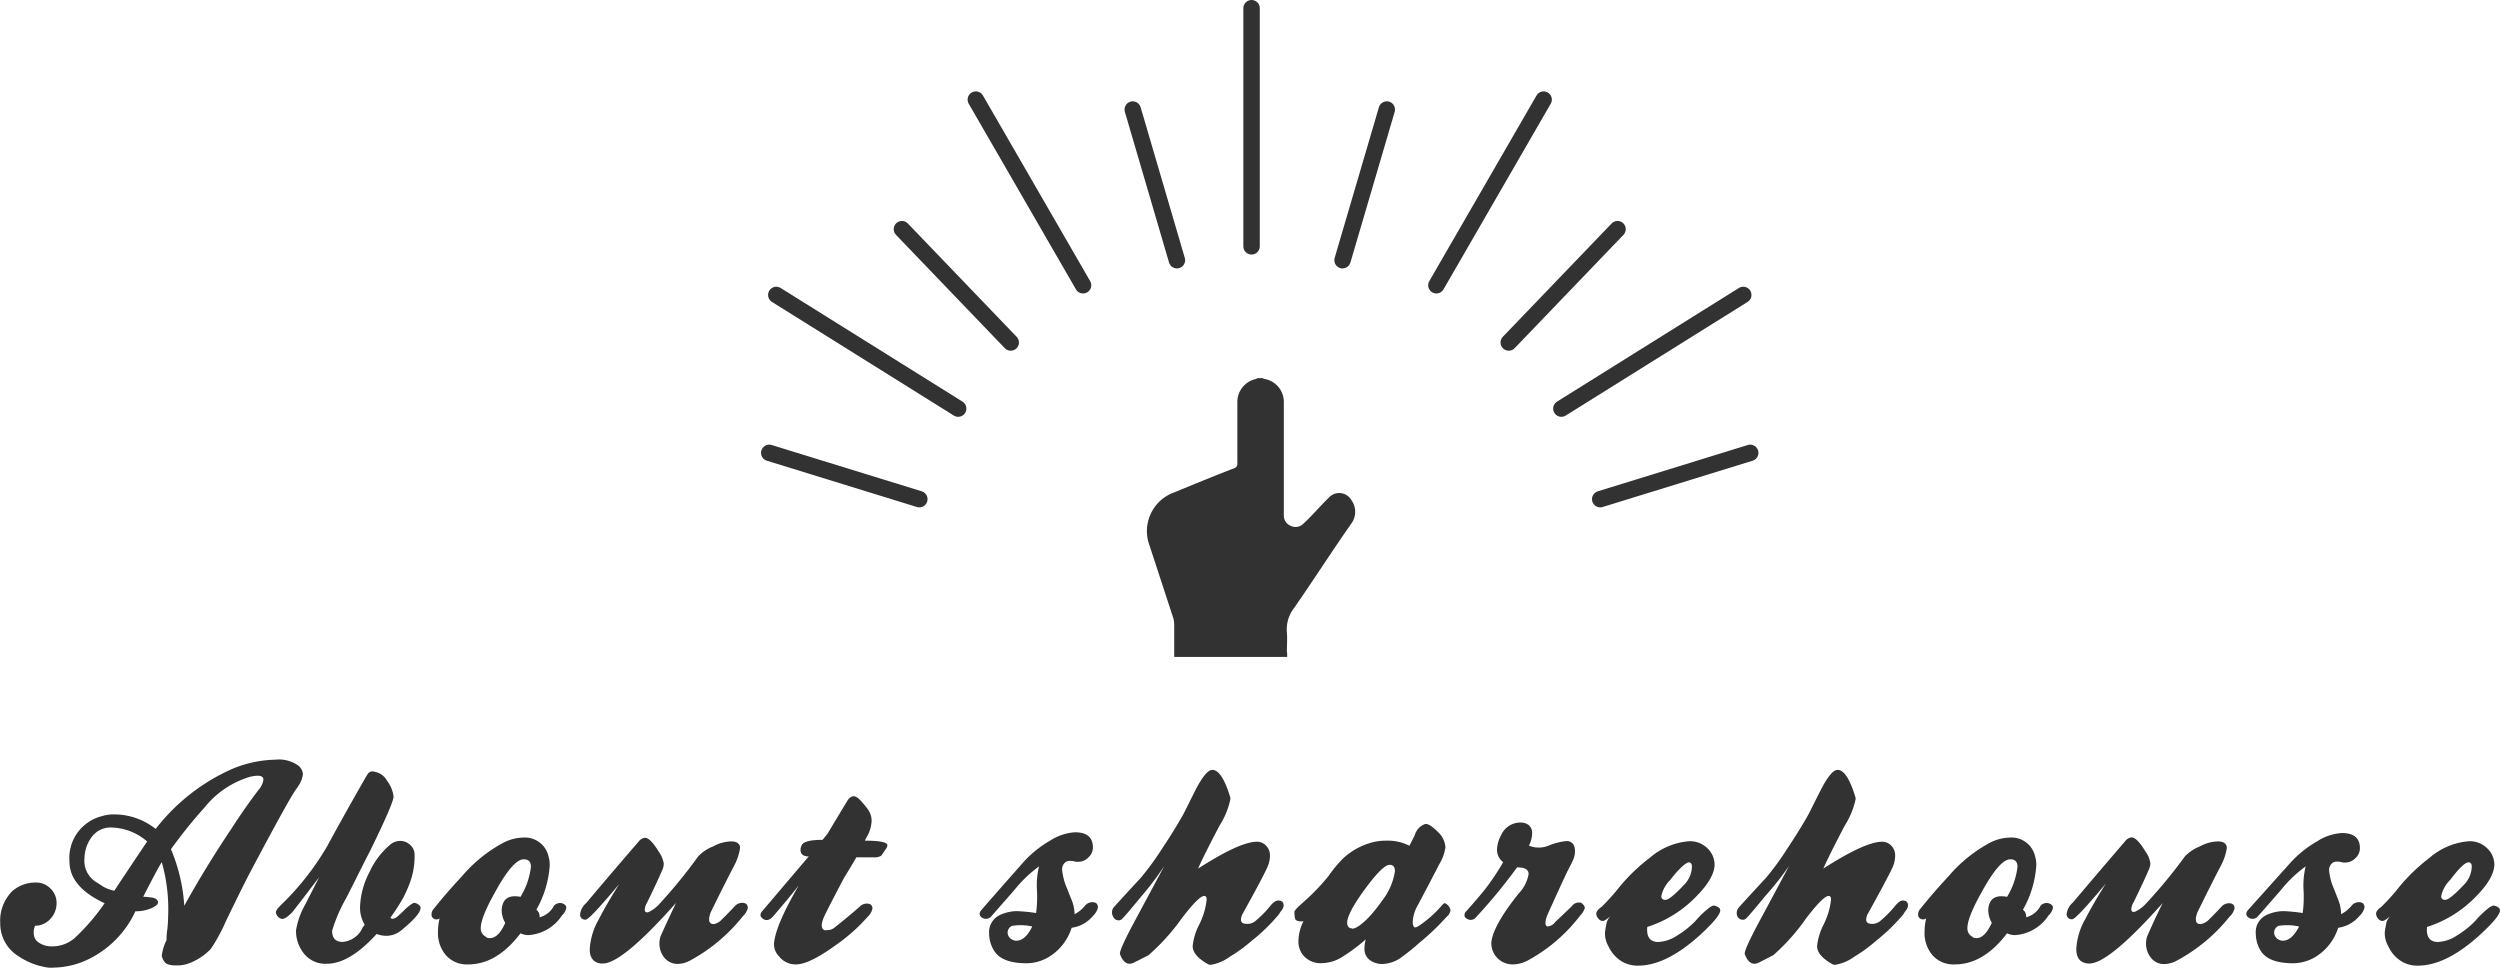 <svg xmlns="http://www.w3.org/2000/svg" width="304.46" height="117.83" viewBox="0 0 304.46 117.83"><defs><style>.cls-1{fill:#323232;}.cls-2{fill:none;stroke:#323232;stroke-linecap:round;stroke-linejoin:round;stroke-width:2px;}</style></defs><title>hx_about</title><g id="レイヤー_2" data-name="レイヤー 2"><g id="レイヤー_1-2" data-name="レイヤー 1"><path class="cls-1" d="M4.51,114.63a2.7,2.7,0,0,0,1.86.62,4.13,4.13,0,0,0,2.71-1A25.48,25.48,0,0,0,12.74,110q-4.28-2-4.28-5.07a5.25,5.25,0,0,1,4-5.55,4.64,4.64,0,0,1,1.4-.2,8.15,8.15,0,0,1,5.1,1.77,24.13,24.13,0,0,1,8.65-7,14.14,14.14,0,0,1,5.88-1.43,4.11,4.11,0,0,1,2.85.72,1.51,1.51,0,0,1,.55,1,1.35,1.35,0,0,1-.06.37,1.16,1.16,0,0,0-.07.28A5.16,5.16,0,0,1,36,96.2q-1,1.47-5.36,9.7c-.7,1.31-1.74,3.41-3.14,6.31a20.75,20.75,0,0,1-1.83,3.36,7.26,7.26,0,0,1-2.71,1.77,4.15,4.15,0,0,1-1.57.23c-.71,0-1.16-.16-1.33-.4a1.9,1.9,0,0,1-.36-.75,5.62,5.62,0,0,1,.58-1.92c0-.22,0-.67.1-1.34a17,17,0,0,0,.1-1.7A20.73,20.73,0,0,0,19.7,105q-.49.75-2.26,4.21c.35,0,.71.06,1.08.1s.72.27.72.56-.25.47-.75.71a4.81,4.81,0,0,1-2,.4l-.06.13a12.13,12.13,0,0,1-5.16,5.45,10.12,10.12,0,0,1-4.74,1.28,4.28,4.28,0,0,1-.65,0,8.52,8.52,0,0,1-3.6-1.37,4.66,4.66,0,0,1-2.25-4,5.1,5.1,0,0,1,1.44-3.92,4.23,4.23,0,0,1,2.81-1.07,2.41,2.41,0,0,1,1.84.7,2.41,2.41,0,0,1,.77,1.81,2.75,2.75,0,0,1-.77,1.93,2.45,2.45,0,0,1-1.84.82,1.84,1.84,0,0,0-.17.94A1.42,1.42,0,0,0,4.51,114.63Zm9.41-6.15q1.2-1.83,4-6a6.87,6.87,0,0,0-4.31-1.7,2.83,2.83,0,0,0-2.32,1,4.43,4.43,0,0,0-1,2.78,3,3,0,0,0,1.3,2.78l1,.65A4.72,4.72,0,0,0,13.92,108.48Zm8.52,1.83Q25,105.68,28.13,101q1.76-2.72,3.33-4.77a2.47,2.47,0,0,0,.62-1.27c0-.33-.24-.49-.72-.49a4.39,4.39,0,0,0-1,.16,11.16,11.16,0,0,0-5.46,3.72,60.48,60.48,0,0,0-4.08,5.07A21,21,0,0,1,22.44,110.31Z"/><path class="cls-1" d="M45.87,113.74q-3.3,3.63-6.07,3.63a3.34,3.34,0,0,1-3-1.54,4.36,4.36,0,0,1-.75-2.51,9.21,9.21,0,0,1,1.11-3.14l1.7-3.33c-1,1.29-2.05,2.7-3.27,4.25q-.81.81-1.2.81a.76.76,0,0,1-.53-.27.85.85,0,0,1-.26-.54c0-.2.21-.49.62-.89a32.83,32.83,0,0,0,5.62-7.15q2-3.69,4.51-8.07c.15-.28.32-.55.49-.81a.69.69,0,0,1,.75-.2,2.2,2.2,0,0,1,1.57,1.14A3.91,3.91,0,0,1,47.93,97q0,.8-2.91,6.73c-1,1.92-1.92,3.83-2.9,5.72a18.61,18.61,0,0,0-1.67,3.89c0,.91.42,1.37,1.27,1.37a2.92,2.92,0,0,0,2.42-1.7.33.33,0,0,1,.13-.19.36.36,0,0,0,.13-.23,4,4,0,0,1-.55-2.19A9.82,9.82,0,0,1,45,106.2a9.5,9.5,0,0,1,2.48-3.3,1.9,1.9,0,0,1,1.24-.49,1.74,1.74,0,0,1,1.24.49,1.55,1.55,0,0,1,.53,1.17,9.21,9.21,0,0,1-.66,3.66,15.37,15.37,0,0,1-.72,1.6,24.61,24.61,0,0,1-1.56,2.42c.1.17.28.2.52.07a.9.9,0,0,0,.29-.17c.35-.3.7-.62,1-.94.56-.5.93-.76,1.11-.76a1.05,1.05,0,0,1,.59.3.38.38,0,0,1,.16.32c0,.53-.76,1.42-2.29,2.68a2.91,2.91,0,0,1-1.86.72A3.36,3.36,0,0,1,45.87,113.74Z"/><path class="cls-1" d="M68.45,110c.35.13.52.31.52.53a1.62,1.62,0,0,1-.52.94,5.28,5.28,0,0,1-3.85,2.39,2.11,2.11,0,0,1-1.21-.2q-2.88,3.8-6.4,3.79a3.4,3.4,0,0,1-2.65-1.08,4.14,4.14,0,0,1-1-2.9,6.8,6.8,0,0,1,.2-1.64.44.44,0,0,1-.33.13.57.57,0,0,1-.65-.65.92.92,0,0,1,.26-.62c1.06-1.34,2.22-2.67,3.46-4a17.36,17.36,0,0,1,5.1-4.1,5.62,5.62,0,0,1,2.41-.59,2.94,2.94,0,0,1,3,2.25,3.87,3.87,0,0,1,.16,1.14,12.66,12.66,0,0,1-1.63,5.4,1,1,0,0,1,.39.92,2.74,2.74,0,0,0,1.76-1.41A1,1,0,0,1,68.45,110Zm-9.24,4.15a1,1,0,0,0,.45.1c.7,0,1.32-.62,1.87-1.86a3,3,0,0,1-.43-1.54,2.19,2.19,0,0,1,.17-.85c.28-.71,1-1,2.12-.78a9.08,9.08,0,0,0,1.27-3.66c0-.61-.29-.91-.88-.91q-1.31,0-3.53,4.08c-1.13,2-1.7,3.47-1.7,4.28A1.12,1.12,0,0,0,59.21,114.1Z"/><path class="cls-1" d="M73.39,117.34c-1,0-1.57-.6-1.57-1.73A8.19,8.19,0,0,1,72.9,112c.65-1.27,1.49-2.71,2.52-4.35Q71.79,112,71.33,112a.61.61,0,0,1-.68-.69,2.17,2.17,0,0,1,.75-1.34q2.67-3.19,6.4-7.51a1.09,1.09,0,0,1,.75-.43c.44,0,1,.58,1.7,1.73a3.26,3.26,0,0,1,.59,1.44,2.13,2.13,0,0,1-.23.85c-.39.92-1,2.22-1.83,3.92a1.73,1.73,0,0,0-.26.79c0,.3.15.41.46.32a4.25,4.25,0,0,0,1.43-1.11A60.54,60.54,0,0,0,85,104.33a4.86,4.86,0,0,1,1.85-1.25,4.75,4.75,0,0,1,2.2-.61c.72,0,1.08.31,1.08.79a6.59,6.59,0,0,1-.75,2.22c-.85,1.63-1.8,3.52-2.84,5.65q-.5,1.41.39,1.41a1.72,1.72,0,0,0,1-.59c.5-.48,1-1,1.54-1.57a1.21,1.21,0,0,1,.91-.43c.46,0,.69.21.69.62a2,2,0,0,1-.59,1A20.92,20.92,0,0,1,84,117a3.3,3.3,0,0,1-1.47.39,2.08,2.08,0,0,1-1.67-.82,2.71,2.71,0,0,1-.55-1.7,2.49,2.49,0,0,1,.16-.91q.63-1.41,1.86-4Q75.74,117.38,73.39,117.34Z"/><path class="cls-1" d="M98.49,104.3q-1,0-1-.81a1.31,1.31,0,0,1,.16-.59c.24-.42,1.08-.62,2.52-.62.26-.31.46-.55.59-.72l2.41-4c.24-.39.51-.59.79-.59s.56.2.91.59.56.65.82,1a2.4,2.4,0,0,1,.46,1.37,4.35,4.35,0,0,1-.46,1.77,5.21,5.21,0,0,0-.36.68c1.83,0,2.74.19,2.74.56a.82.82,0,0,1-.16.42l-.59.85a1.55,1.55,0,0,1-.94.2h-2.09c-.83,1.42-1.36,2.29-1.57,2.61a4.76,4.76,0,0,1,.39-.72q-2.72,5.16-2.84,5.56c-.29.74-.25,1.2.09,1.4.11.07.33,0,.66,0a1.67,1.67,0,0,0,.75-.41c.83-.65,1.79-1.44,2.87-2.38a1.25,1.25,0,0,1,.92-.43c.46,0,.69.21.69.62a2,2,0,0,1-.59,1,21.82,21.82,0,0,1-4,3.53q-3.16,2.27-4.74,2.26a2.56,2.56,0,0,1-2.06-1,2.07,2.07,0,0,1-.58-1.73q.29-2.25,3-6.89c-.85,1.08-1.92,2.37-3.2,3.85-.41.41-.81.48-1.18.2s-.39-.58,0-1Q95.13,108.25,98.49,104.3Z"/><path class="cls-1" d="M130.87,111.33a3.85,3.85,0,0,0,1.24-1,1.18,1.18,0,0,1,.92-.46c.46,0,.68.22.68.65a2,2,0,0,1-.58,1,4.16,4.16,0,0,1-2.62,1.47,6.41,6.41,0,0,1-2.81,3.57,5.31,5.31,0,0,1-2.68.75c-2.06,0-3.39-.54-4-1.6a4,4,0,0,1-.56-2,2.3,2.3,0,0,1,1.28-2.26,5,5,0,0,1,2.12-.49,21.89,21.89,0,0,1,2.32.23,14.7,14.7,0,0,0,.1-2.87,9.62,9.62,0,0,1,.26-2.81,15.77,15.77,0,0,0-3,2.87c-1.75,2-2.67,3.06-2.78,3.17a.86.86,0,0,1-1.18.2c-.37-.27-.37-.6,0-1q1.55-1.78,5.13-5.84a13.4,13.4,0,0,1,3.2-2.55,6.27,6.27,0,0,1,3-1q2.19,0,2.19,1.86a1.62,1.62,0,0,1-.56,1.21,1.68,1.68,0,0,1-1.17.52,1.84,1.84,0,0,1-.33,0c-.65-.18-1.1-.14-1.34.1a1.12,1.12,0,0,0-.36.81,8.09,8.09,0,0,0,.39,1.8l.72,1.8A4.94,4.94,0,0,1,130.87,111.33Zm-5.16,1.5a6.44,6.44,0,0,0-2.48-.07.93.93,0,0,0-.52.79,1,1,0,0,0,.62.91,1,1,0,0,0,.45.1C124.5,114.56,125.14,114,125.71,112.83Z"/><path class="cls-1" d="M135.58,110.57q.1-.15,3.37-3.69a34.18,34.18,0,0,0,2.45-3.34q1.69-2.54,2.74-4.43c.5-1,1-2,1.5-3,.83-1.57,1.49-2.35,2-2.35q1.18,0,2.19,3.36a1,1,0,0,1,0,.26,9.83,9.83,0,0,1-1.31,3.17c-1.26,2.4-2.14,4.14-2.61,5.23,3.39-2.18,5.78-3.27,7.15-3.27a1.5,1.5,0,0,1,1.14.49,1.69,1.69,0,0,1,.46,1.21,3.44,3.44,0,0,1-.2,1.11q-.22.72-3.1,5.92a1.64,1.64,0,0,0-.23.75c0,.34.23.52.69.52a1.49,1.49,0,0,0,1-.29,13.15,13.15,0,0,0,1.86-1.87c.37-.45.68-.68,1-.68.43,0,.65.2.65.62a1.15,1.15,0,0,1-.26.59,2.62,2.62,0,0,0-.3.45,22.4,22.4,0,0,1-3.33,3.24,18.07,18.07,0,0,1-2.65,1.93,5.36,5.36,0,0,1-2.35,1,.68.68,0,0,1-.29-.06c-1.26-.7-1.9-1.44-1.9-2.22a7.19,7.19,0,0,1,.76-2.55,8.88,8.88,0,0,0,.94-3.1c0-.31-.1-.46-.29-.46-.44,0-1.36.92-2.78,2.78a25.31,25.31,0,0,1-4.05,4.47c-.06,0-.65.34-1.76.88a1.09,1.09,0,0,1-.49.13c-.5,0-.9-.39-1.18-1.17-.11-.28.56-1.75,2-4.41q3-5.59,3.4-6.34a36.57,36.57,0,0,1-2.81,3.72c-1.24,1.51-2,2.41-2.32,2.72a.55.55,0,0,1-.39.19.71.71,0,0,1-.72-.46A1,1,0,0,1,135.58,110.57Z"/><path class="cls-1" d="M171.65,103c.44-.87.66-1.31.66-1.34a2,2,0,0,1,1.23-1.3c.34-.09.88.26,1.62,1a2.77,2.77,0,0,1,.87,1.83,5.38,5.38,0,0,1-.75,2.06q-.85,1.66-2.58,4.93a4.47,4.47,0,0,0-.65,2.06c0,.37.07.6.22.69s.64-.2,1.44-.85a13.32,13.32,0,0,0,1.73-1.64c.26-.3.43-.45.49-.45s.29.11.46.32a1,1,0,0,1,.26.56,1.22,1.22,0,0,1-.42.73l-.88.94a30.83,30.83,0,0,1-2.47,2.26,27.6,27.6,0,0,1-2.4,1.92,4.16,4.16,0,0,1-2.16.68,2.58,2.58,0,0,1-1.49-.47,1.68,1.68,0,0,1-.66-1.46,4,4,0,0,1,.16-1.07,22.1,22.1,0,0,1-3,2.22,4.83,4.83,0,0,1-2.42.68,2.76,2.76,0,0,1-2-.75,2.55,2.55,0,0,1-.78-1.92,5.45,5.45,0,0,1,.62-2.45,1.35,1.35,0,0,1-.92-.12c-.13-.12-.19-.46-.19-1q0-.19.57-.72l1.1-1a25.54,25.54,0,0,0,2.48-2.65,15.37,15.37,0,0,1,1.81-2.18,8.33,8.33,0,0,1,3.33-1.87,6.5,6.5,0,0,1,1.87-.26A5.81,5.81,0,0,1,171.65,103Zm-7,10.1c.46,0,1.12-.45,2-1.34a18.06,18.06,0,0,0,1.66-2.06,7.68,7.68,0,0,0,1.57-3.59c0-.53-.22-.79-.65-.79q-.88,0-3.3,3.37c-1.24,1.74-1.87,3-1.87,3.69C164.07,112.82,164.27,113.06,164.66,113.06Z"/><path class="cls-1" d="M183.06,105a1.9,1.9,0,0,1-.75-1.53,4,4,0,0,1,.49-1.74,2.57,2.57,0,0,1,2.38-1.56,1.58,1.58,0,0,1,1,.32,1.24,1.24,0,0,1,.41,1,3.56,3.56,0,0,1-.39,1.5,3.21,3.21,0,0,0,2.55-.07,7.68,7.68,0,0,1,2-.49.94.94,0,0,1,1,.75,2.39,2.39,0,0,1,.06.53,2.76,2.76,0,0,1-.33,1.22c-.21.45-.43.88-.65,1.29-.72,1.53-1.52,3.29-2.42,5.29-.26.72-.26,1.16,0,1.31a1.21,1.21,0,0,0,1-.55c.53-.48,1.18-1.11,2-1.9a1.06,1.06,0,0,1,.89-.46.5.5,0,0,1,.45.2.69.69,0,0,1,.26.46,2.26,2.26,0,0,1-.58.94A19.91,19.91,0,0,1,186,117a4,4,0,0,1-1.76.45,2.59,2.59,0,0,1-2.62-2.71q.24-2.06,3.34-5.94a4.45,4.45,0,0,0,1.2-2.36c0-.54-.46-.81-1.4-.81a66.61,66.61,0,0,1-5,6.07.82.82,0,0,1-1.14.17.45.45,0,0,1-.27-.43.67.67,0,0,1,.27-.52c.93-1.05,1.66-1.9,2.18-2.55A28.66,28.66,0,0,0,183.06,105Z"/><path class="cls-1" d="M200.61,112.89c-.11,1.2.33,1.81,1.31,1.83a4.57,4.57,0,0,0,2.32-.78,11.25,11.25,0,0,0,2.22-1.76,11.66,11.66,0,0,1,1.68-1.62,1.62,1.62,0,0,1,.54-.28,1.31,1.31,0,0,1,.65.26.42.42,0,0,1,.17.33c0,.48-.77,1.42-2.29,2.84q-4.22,3.89-7.71,3.89a3.79,3.79,0,0,1-1.9-.46,4.2,4.2,0,0,1-1.73-1.93,3,3,0,0,1-.39-1.83c.09-.54.15-.9.2-1.07a2.21,2.21,0,0,1,.72-1c-.57.56-1,.85-1.21.85a.69.69,0,0,1-.54-.3.88.88,0,0,1-.25-.58c0-.27.22-.55.66-.85a25.66,25.66,0,0,0,2.17-2.42,21.94,21.94,0,0,1,3.71-3.56,8.27,8.27,0,0,1,4.77-2,3,3,0,0,1,2.19.82,2.77,2.77,0,0,1,.91,2c0,1-.65,2.26-2,3.66A14.44,14.44,0,0,1,200.61,112.89Zm2.22-3.3c.35,0,1.09-.59,2.22-1.79a3.27,3.27,0,0,0,1-2.26c0-.34-.13-.52-.4-.52s-1.15.71-2.22,2.12a3.93,3.93,0,0,0-1.11,2C202.34,109.45,202.5,109.59,202.83,109.59Z"/><path class="cls-1" d="M211.72,110.57q.1-.15,3.37-3.69a32.55,32.55,0,0,0,2.45-3.34q1.69-2.54,2.74-4.43c.5-1,1-2,1.51-3,.82-1.57,1.48-2.35,2-2.35.78,0,1.51,1.12,2.18,3.36a.68.68,0,0,1,0,.26,9.83,9.83,0,0,1-1.31,3.17q-1.89,3.6-2.61,5.23c3.39-2.18,5.78-3.27,7.15-3.27a1.5,1.5,0,0,1,1.14.49,1.69,1.69,0,0,1,.46,1.21,3.69,3.69,0,0,1-.19,1.11c-.16.48-1.19,2.45-3.11,5.92a1.64,1.64,0,0,0-.23.75c0,.34.23.52.69.52a1.49,1.49,0,0,0,.95-.29,13.15,13.15,0,0,0,1.86-1.87c.37-.45.69-.68.95-.68.43,0,.65.2.65.62a1.15,1.15,0,0,1-.26.59,3.5,3.5,0,0,0-.3.45,22.4,22.4,0,0,1-3.33,3.24,18,18,0,0,1-2.64,1.93,5.43,5.43,0,0,1-2.36,1,.68.68,0,0,1-.29-.06c-1.26-.7-1.9-1.44-1.9-2.22a7.42,7.42,0,0,1,.76-2.55,8.88,8.88,0,0,0,.94-3.1c0-.31-.09-.46-.29-.46-.44,0-1.36.92-2.78,2.78a24.55,24.55,0,0,1-4,4.47c-.06,0-.65.34-1.76.88a1.09,1.09,0,0,1-.49.13c-.5,0-.89-.39-1.18-1.17q-.16-.42,2-4.41,3-5.59,3.39-6.34A36.57,36.57,0,0,1,215,109.1c-1.24,1.51-2,2.41-2.32,2.72a.55.55,0,0,1-.39.19.71.71,0,0,1-.72-.46A1,1,0,0,1,211.72,110.57Z"/><path class="cls-1" d="M249.49,110c.35.13.53.31.53.53a1.65,1.65,0,0,1-.53.94,5.28,5.28,0,0,1-3.85,2.39,2.11,2.11,0,0,1-1.21-.2q-2.88,3.8-6.4,3.79a3.4,3.4,0,0,1-2.65-1.08,4.14,4.14,0,0,1-1-2.9,7.34,7.34,0,0,1,.2-1.64.44.44,0,0,1-.33.13.57.57,0,0,1-.65-.65.92.92,0,0,1,.26-.62c1.07-1.34,2.22-2.67,3.46-4a17.49,17.49,0,0,1,5.1-4.1,5.65,5.65,0,0,1,2.41-.59,2.93,2.93,0,0,1,3,2.25,3.57,3.57,0,0,1,.16,1.14,12.52,12.52,0,0,1-1.63,5.4,1,1,0,0,1,.39.92,2.74,2.74,0,0,0,1.76-1.41A1,1,0,0,1,249.49,110Zm-9.24,4.15a1.06,1.06,0,0,0,.46.1q1,0,1.86-1.86a3.12,3.12,0,0,1-.43-1.54,2.19,2.19,0,0,1,.17-.85c.28-.71,1-1,2.12-.78a9.08,9.08,0,0,0,1.27-3.66c0-.61-.29-.91-.88-.91q-1.31,0-3.53,4.08c-1.13,2-1.69,3.47-1.69,4.28A1.11,1.11,0,0,0,240.25,114.1Z"/><path class="cls-1" d="M254.43,117.34c-1,0-1.57-.6-1.57-1.73a8.19,8.19,0,0,1,1.08-3.66c.66-1.27,1.49-2.71,2.52-4.35q-3.63,4.35-4.09,4.35a.61.61,0,0,1-.68-.69,2.17,2.17,0,0,1,.75-1.34q2.69-3.19,6.4-7.51a1.09,1.09,0,0,1,.75-.43c.44,0,1,.58,1.7,1.73a3.14,3.14,0,0,1,.59,1.44,2.13,2.13,0,0,1-.23.85c-.39.92-1,2.22-1.83,3.92a1.73,1.73,0,0,0-.26.79c0,.3.15.41.46.32a4.37,4.37,0,0,0,1.44-1.11,60.74,60.74,0,0,0,4.6-5.59,4.94,4.94,0,0,1,1.85-1.25,4.78,4.78,0,0,1,2.2-.61c.72,0,1.08.31,1.08.79a6.59,6.59,0,0,1-.75,2.22c-.85,1.63-1.8,3.52-2.84,5.65q-.5,1.41.39,1.41A1.77,1.77,0,0,0,269,112c.5-.48,1-1,1.53-1.57a1.23,1.23,0,0,1,.92-.43c.45,0,.68.21.68.62a1.93,1.93,0,0,1-.59,1,20.81,20.81,0,0,1-6.5,5.4,3.3,3.3,0,0,1-1.47.39,2,2,0,0,1-1.66-.82,2.79,2.79,0,0,1-.4-2.61c.42-.94,1-2.27,1.87-4Q256.79,117.38,254.43,117.34Z"/><path class="cls-1" d="M285.11,111.33a4,4,0,0,0,1.25-1,1.15,1.15,0,0,1,.91-.46c.46,0,.69.22.69.65a2,2,0,0,1-.59,1,4.16,4.16,0,0,1-2.62,1.47,6.4,6.4,0,0,1-2.8,3.57,5.36,5.36,0,0,1-2.68.75c-2.07,0-3.4-.54-4-1.6a4,4,0,0,1-.55-2,2.29,2.29,0,0,1,1.27-2.26,5,5,0,0,1,2.12-.49,21.65,21.65,0,0,1,2.32.23,14.7,14.7,0,0,0,.1-2.87,10,10,0,0,1,.26-2.81,15.77,15.77,0,0,0-3,2.87c-1.74,2-2.67,3.06-2.78,3.17a.85.85,0,0,1-1.17.2c-.37-.27-.37-.6,0-1Q275.41,109,279,105a13.25,13.25,0,0,1,3.21-2.55,6.2,6.2,0,0,1,3-1q2.19,0,2.19,1.86a1.62,1.62,0,0,1-.56,1.21,1.68,1.68,0,0,1-1.17.52,1.84,1.84,0,0,1-.33,0c-.65-.18-1.1-.14-1.34.1a1.12,1.12,0,0,0-.36.81,8.09,8.09,0,0,0,.39,1.8q.08.17.72,1.8A4.94,4.94,0,0,1,285.11,111.33Zm-5.16,1.5a6.45,6.45,0,0,0-2.48-.07.93.93,0,0,0-.52.79,1,1,0,0,0,.62.91,1,1,0,0,0,.45.1C278.74,114.56,279.39,114,280,112.83Z"/><path class="cls-1" d="M295.57,112.89c-.11,1.2.33,1.81,1.31,1.83a4.57,4.57,0,0,0,2.32-.78,11.25,11.25,0,0,0,2.22-1.76,11.66,11.66,0,0,1,1.68-1.62,1.84,1.84,0,0,1,.54-.28,1.33,1.33,0,0,1,.66.26.44.44,0,0,1,.16.33c0,.48-.76,1.42-2.29,2.84q-4.21,3.89-7.71,3.89a3.73,3.73,0,0,1-1.89-.46,4.15,4.15,0,0,1-1.73-1.93,3.13,3.13,0,0,1-.4-1.83c.09-.54.16-.9.2-1.07a2.21,2.21,0,0,1,.72-1c-.57.56-1,.85-1.21.85a.69.69,0,0,1-.54-.3.91.91,0,0,1-.24-.58c0-.27.21-.55.65-.85a25.66,25.66,0,0,0,2.17-2.42,22.32,22.32,0,0,1,3.71-3.56,8.32,8.32,0,0,1,4.77-2,3,3,0,0,1,2.19.82,2.73,2.73,0,0,1,.91,2c0,1-.65,2.26-2,3.66A14.33,14.33,0,0,1,295.57,112.89Zm2.22-3.3c.35,0,1.09-.59,2.23-1.79a3.3,3.3,0,0,0,1-2.26c0-.34-.13-.52-.39-.52-.42,0-1.16.71-2.22,2.12a3.93,3.93,0,0,0-1.11,2Q297.31,109.59,297.79,109.59Z"/><line class="cls-2" x1="152.42" y1="30" x2="152.42" y2="1"/><line class="cls-2" x1="143.33" y1="31.69" x2="137.95" y2="13.34"/><line class="cls-2" x1="123.09" y1="41.71" x2="109.84" y2="27.91"/><line class="cls-2" x1="111.96" y1="60.79" x2="93.68" y2="55.15"/><line class="cls-2" x1="131.9" y1="34.74" x2="118.84" y2="12.13"/><line class="cls-2" x1="116.69" y1="49.76" x2="94.54" y2="35.92"/><line class="cls-2" x1="163.5" y1="31.69" x2="168.89" y2="13.34"/><line class="cls-2" x1="183.74" y1="41.71" x2="196.99" y2="27.91"/><line class="cls-2" x1="194.88" y1="60.79" x2="213.15" y2="55.15"/><line class="cls-2" x1="174.93" y1="34.74" x2="187.99" y2="12.13"/><line class="cls-2" x1="190.15" y1="49.76" x2="212.3" y2="35.92"/><path class="cls-1" d="M156.76,80H143c0-2,0-2.78,0-4a2.85,2.85,0,0,0-.11-.72l-2.9-8.86a5,5,0,0,1,3-6.45c2.43-1,4.86-2,7.3-2.94a.56.56,0,0,0,.4-.63c0-2.45,0-4.91,0-7.36a2.86,2.86,0,0,1,2.16-2.86c.13,0,.25-.13.37-.13h.53c.06,0,.11.08.18.09a2.83,2.83,0,0,1,2.42,2.81c0,4.59,0,9.19,0,13.78a1.34,1.34,0,0,0,.82,1.3,1.32,1.32,0,0,0,1.52-.22q.45-.4.87-.84c.76-.79,1.48-1.6,2.27-2.36a1.7,1.7,0,0,1,2.73.27,2.43,2.43,0,0,1,0,2.9C162.2,67.14,160,70.59,157.63,74a4.28,4.28,0,0,0-.91,3c.07.72,0,1.69,0,2.42C156.73,79.54,156.75,79,156.76,80Z"/></g></g></svg>